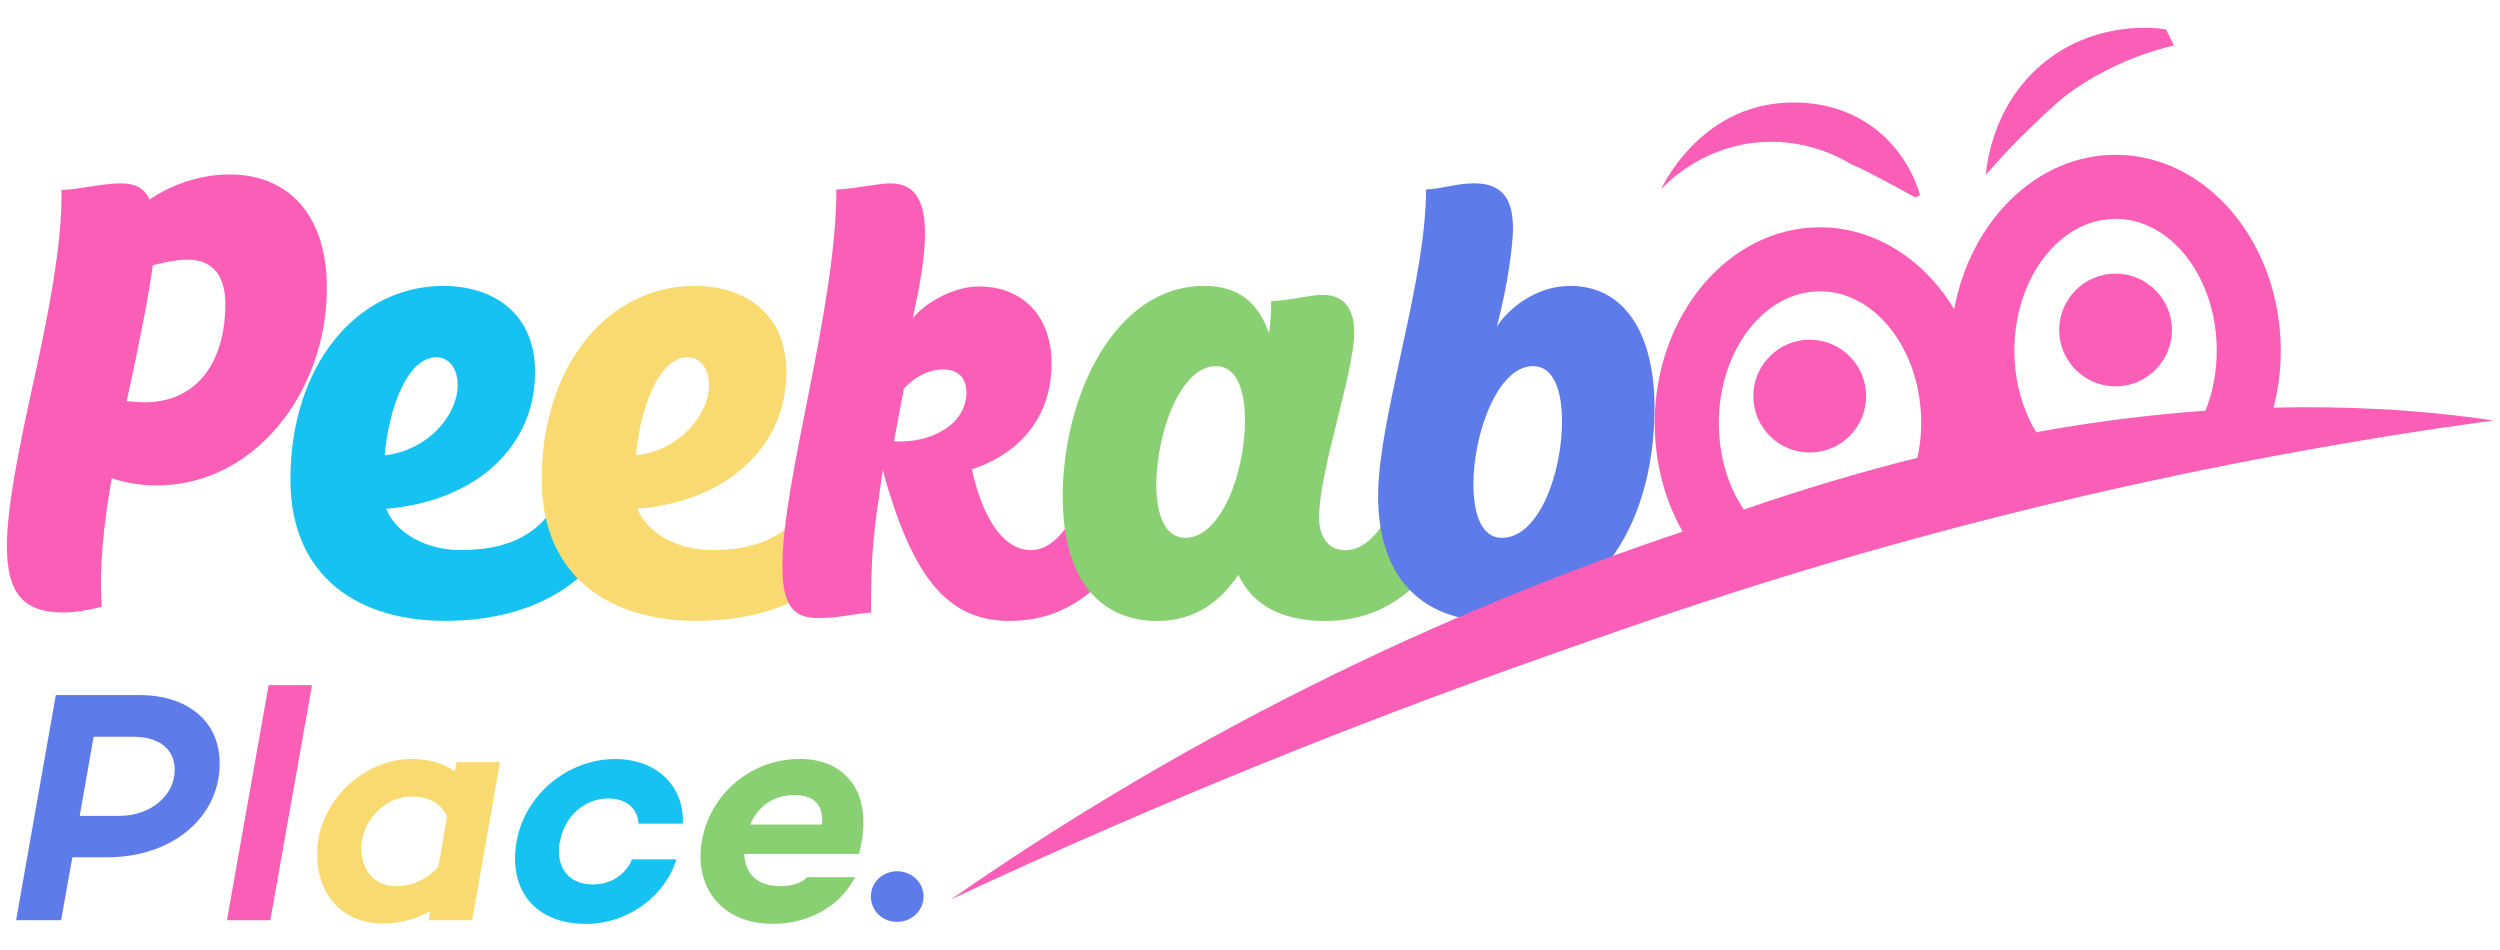 <?xml version="1.0" encoding="UTF-8"?>
<svg id="Layer_1" data-name="Layer 1" xmlns="http://www.w3.org/2000/svg" viewBox="0 0 360 136.85">
  <defs>
    <style>
      .cls-1 {
        fill: #88d072;
      }

      .cls-2 {
        fill: #5e7bea;
      }

      .cls-3 {
        fill: #16c2f1;
      }

      .cls-4 {
        fill: #f9da70;
      }

      .cls-5 {
        fill: #fb5eb7;
      }
    </style>
  </defs>
  <g>
    <path class="cls-5" d="m.99,78.73c0-5.54,1.69-13.97,3.61-22.72,2.25-10.11,4.42-20.95,4.25-28.65,1.93,0,6.02-.96,8.51-.96,1.93,0,3.37.56,4.18,2.33,2.81-1.93,6.98-3.61,11.56-3.61,7.95,0,13.97,5.3,13.97,16.37,0,14.77-10.27,28.41-24.48,28.41-2.73,0-4.82-.48-6.5-1.04-1.12,6.5-1.84,12.6-1.44,18.54-2.49.56-3.93.8-5.62.8-5.78,0-8.03-2.97-8.03-9.47Zm31.46-35c0-3.93-1.77-6.34-5.38-6.34-1.44,0-3.21.32-5.06.8-.56,4.17-2.09,12.04-3.77,19.58.88.08,1.69.16,2.57.16,7.31,0,11.64-5.46,11.64-14.21Z"/>
    <path class="cls-3" d="m41.82,69.02c0-16.21,9.39-27.85,22.07-27.85,6.34,0,13.16,3.29,13.16,12.44,0,10.59-8.35,18.54-21.43,19.66,1.28,3.37,5.62,5.94,10.67,5.94,8.19,0,13.16-3.13,15.73-11,1.93-6.42,10.12-.64,8.03,5.06-3.13,8.99-11.4,16.13-26,16.13-11.96,0-22.23-5.94-22.23-20.39Zm24.08-13.65c0-2.33-1.29-3.93-3.05-3.93-4.09,0-6.82,7.06-7.46,14.13,6.26-.72,10.52-5.78,10.52-10.19Z"/>
    <path class="cls-4" d="m78.01,69.02c0-16.21,9.39-27.85,22.07-27.85,6.34,0,13.16,3.29,13.16,12.44,0,10.59-8.35,18.54-21.43,19.66,1.28,3.37,5.62,5.94,10.67,5.94,8.19,0,13.16-3.13,15.73-11,1.93-6.42,10.12-.64,8.03,5.06-3.13,8.99-11.4,16.13-26,16.13-11.96,0-22.23-5.94-22.23-20.39Zm24.08-13.65c0-2.33-1.29-3.93-3.05-3.93-4.09,0-6.82,7.06-7.46,14.13,6.26-.72,10.52-5.78,10.52-10.19Z"/>
    <path class="cls-5" d="m127.12,67.65c-1.37,9.47-1.69,11.56-1.69,20.55-2.97.24-4.5.8-7.71.8-3.69,0-5.06-2.17-5.06-7.54,0-12.36,7.78-37.16,7.78-54.18,2.09,0,6.02-.88,7.79-.88,3.77,0,4.97,2.89,4.97,7.3,0,3.45-.8,7.71-1.77,12.12,1.77-2.17,5.78-4.57,9.55-4.57,6.1,0,10.44,4.09,10.44,11.08,0,7.71-4.57,13-11.48,15.25,1.84,8.11,5.05,11.64,8.5,11.64,3.78,0,6.66-4.74,8.67-11,1.6-5.3,10.84-1.77,8.03,5.06-3.45,8.43-9.39,16.13-19.74,16.13-9.23,0-14.13-6.66-18.3-21.75Zm12.04-11.16c0-2.25-1.37-3.29-3.37-3.29-1.61,0-3.61.64-5.62,2.73-.48,2.57-.96,4.9-1.44,7.62,5.46.32,10.44-2.49,10.44-7.06Z"/>
    <path class="cls-1" d="m153.03,71.51c0-14.29,7.38-30.34,20.39-30.34,4.9,0,7.79,2.41,9.31,6.82.24-1.44.32-3.21.32-4.65,2.57,0,5.38-.88,7.46-.88,3.61,0,4.5,2.81,4.5,5.38,0,5.86-5.06,19.83-5.06,26.73,0,2.33,1.04,4.66,3.78,4.66,3.77,0,6.66-4.74,8.67-11,1.69-5.3,10.67-1.77,8.03,5.06-3.29,8.91-9.15,16.13-19.66,16.13-5.38,0-10.19-1.77-12.44-6.66-2.57,3.85-6.26,6.66-11.72,6.66-6.74,0-13.57-4.25-13.57-17.9Zm26.25-11c0-4.33-1.2-7.79-4.18-7.79-5.14,0-8.59,9.71-8.59,17.1,0,4.25,1.21,7.63,4.18,7.63,5.14,0,8.59-9.39,8.59-16.94Z"/>
    <path class="cls-2" d="m198.45,71.35c0-10.43,6.18-28.73,6.82-41.58.08-.96.08-1.69.08-2.49,1.84,0,4.41-.88,6.9-.88,3.61,0,5.62,1.69,5.62,6.5,0,2.25-.72,8.11-2.33,14.13,1.6-2.49,5.54-5.86,10.59-5.86,7.71,0,12.12,6.74,12.12,17.5,0,18.14-9.63,30.74-23.52,30.74-8.99,0-16.29-5.3-16.29-18.06Zm26.48-10.68c0-4.41-1.2-7.95-4.17-7.95-5.14,0-8.59,9.79-8.59,17.02,0,4.49,1.28,7.71,4.09,7.71,5.38,0,8.67-9.39,8.67-16.78Z"/>
  </g>
  <g>
    <path class="cls-2" d="m31.64,109.91c0,7.77-6.82,13.54-16.21,13.54h-5.01l-1.62,9.06H2.32l5.72-32.42h12.01c6.91,0,11.58,3.72,11.58,9.82Zm-6.48.95c0-3-2.29-4.77-5.91-4.77h-5.77l-2,11.39h5.72c4.57,0,7.96-3,7.96-6.62Z"/>
    <path class="cls-5" d="m44.93,98.66l-6.01,33.85h-6.24l6-33.85h6.25Z"/>
    <path class="cls-4" d="m72,109.77l-4.01,22.74h-6.25l.24-1.34c-2,1.15-4.29,1.81-6.87,1.81-5.67,0-9.44-4-9.44-10.01,0-7.48,6.63-13.68,13.63-13.68,2.53,0,4.63.67,6.2,1.81l.24-1.34h6.25Zm-8.87,15.02l1.24-7.29c-1.1-2.1-3-2.81-5.05-2.81-4,0-7.29,3.62-7.29,7.48,0,3.24,2,5.44,5,5.44,2.05,0,4.2-.72,6.1-2.81Z"/>
    <path class="cls-3" d="m80.62,121.16c-.67,3.72,1.24,6.2,4.77,6.2,2.58,0,4.72-1.43,5.63-3.62h6.39c-1.71,5.48-7.15,9.3-13.01,9.3-7.24,0-11.25-4.77-10.01-11.87,1.19-6.77,7.39-11.87,14.21-11.87,5.86,0,9.96,3.81,9.73,9.3h-6.39c-.09-2.19-1.76-3.62-4.34-3.62-3.58,0-6.34,2.72-6.96,6.2Z"/>
    <path class="cls-1" d="m123.7,122.97h-16.54c.14,2.62,1.62,4.63,5.2,4.63,1.67,0,3.05-.43,3.86-1.29h6.91c-2.1,4.15-6.63,6.72-11.82,6.72-7.54,0-11.35-5.39-10.25-11.87,1.19-6.96,7.2-11.87,14.11-11.87s10.77,5.24,8.53,13.68Zm-15.68-4.24h10.35c.24-3-1.29-4.24-3.96-4.24-3.24,0-5.34,1.81-6.39,4.24Z"/>
    <path class="cls-2" d="m125.41,129.08c0-2.05,1.71-3.62,3.77-3.62s3.81,1.57,3.81,3.62-1.71,3.67-3.81,3.67-3.77-1.57-3.77-3.67Z"/>
  </g>
  <g>
    <path class="cls-5" d="m276.5,28.08l-.66.37c-3.58-1.92-6.42-3.58-9.26-4.8-1.58-.96-6.85-3.91-13.98-3.09-7.55.87-12.16,5.38-13.39,6.67.46-.98,5.07-10.32,15.42-12.16,1.81-.32,9.45-1.41,15.83,3.83,3.97,3.26,5.48,7.35,6.03,9.17Z"/>
    <path class="cls-5" d="m313.04,6.54c-1.41.34-3.25.85-5.34,1.64-4.47,1.7-7.53,3.71-8.46,4.33-2.49,1.68-4.01,3.14-6.73,5.75-2.01,1.92-4.23,4.22-6.54,6.92.1-1.35.99-10.98,9.5-17.03,7.12-5.06,14.73-4.17,16.44-3.93.38.77.75,1.55,1.13,2.32Z"/>
    <g>
      <path class="cls-5" d="m359.01,60.54c-10.51-1.55-21.1-2.1-31.61-1.84.66-2.58,1.03-5.35,1.03-8.19,0-15.57-10.66-28.22-23.79-28.22-11.36,0-20.91,9.55-23.24,22.24-4.32-7.16-11.4-11.8-19.33-11.8-13.13,0-23.79,12.65-23.79,28.18,0,5.79,1.48,11.18,4.02,15.64-16.12,5.4-34.31,12.6-53.68,22.28-20.09,10.04-37.31,20.68-51.66,30.67,31.82-14.86,59.86-25.8,82.1-33.73,17.96-6.4,39.92-14.16,69.87-21.67,27.47-6.89,51.42-11,70.08-13.55Zm-82.92,5.39c-8.45,2.1-16.78,4.61-24.97,7.45-2.25-3.28-3.61-7.67-3.61-12.47,0-10.44,6.53-18.96,14.57-18.96s14.57,8.52,14.57,18.96c0,1.73-.18,3.43-.55,5.02Zm41.5-6.79c-8.15.59-16.3,1.62-24.38,3.1-1.96-3.25-3.14-7.34-3.14-11.73,0-10.48,6.53-19,14.57-19s14.57,8.52,14.57,19c0,3.1-.59,6.05-1.62,8.63Z"/>
      <circle class="cls-5" cx="260.6" cy="57.04" r="8.12"/>
      <path class="cls-5" d="m312.76,47.52c0,4.46-3.65,8.12-8.12,8.12s-8.12-3.65-8.12-8.12,3.65-8.12,8.12-8.12,8.12,3.65,8.12,8.12Z"/>
    </g>
  </g>
</svg>
